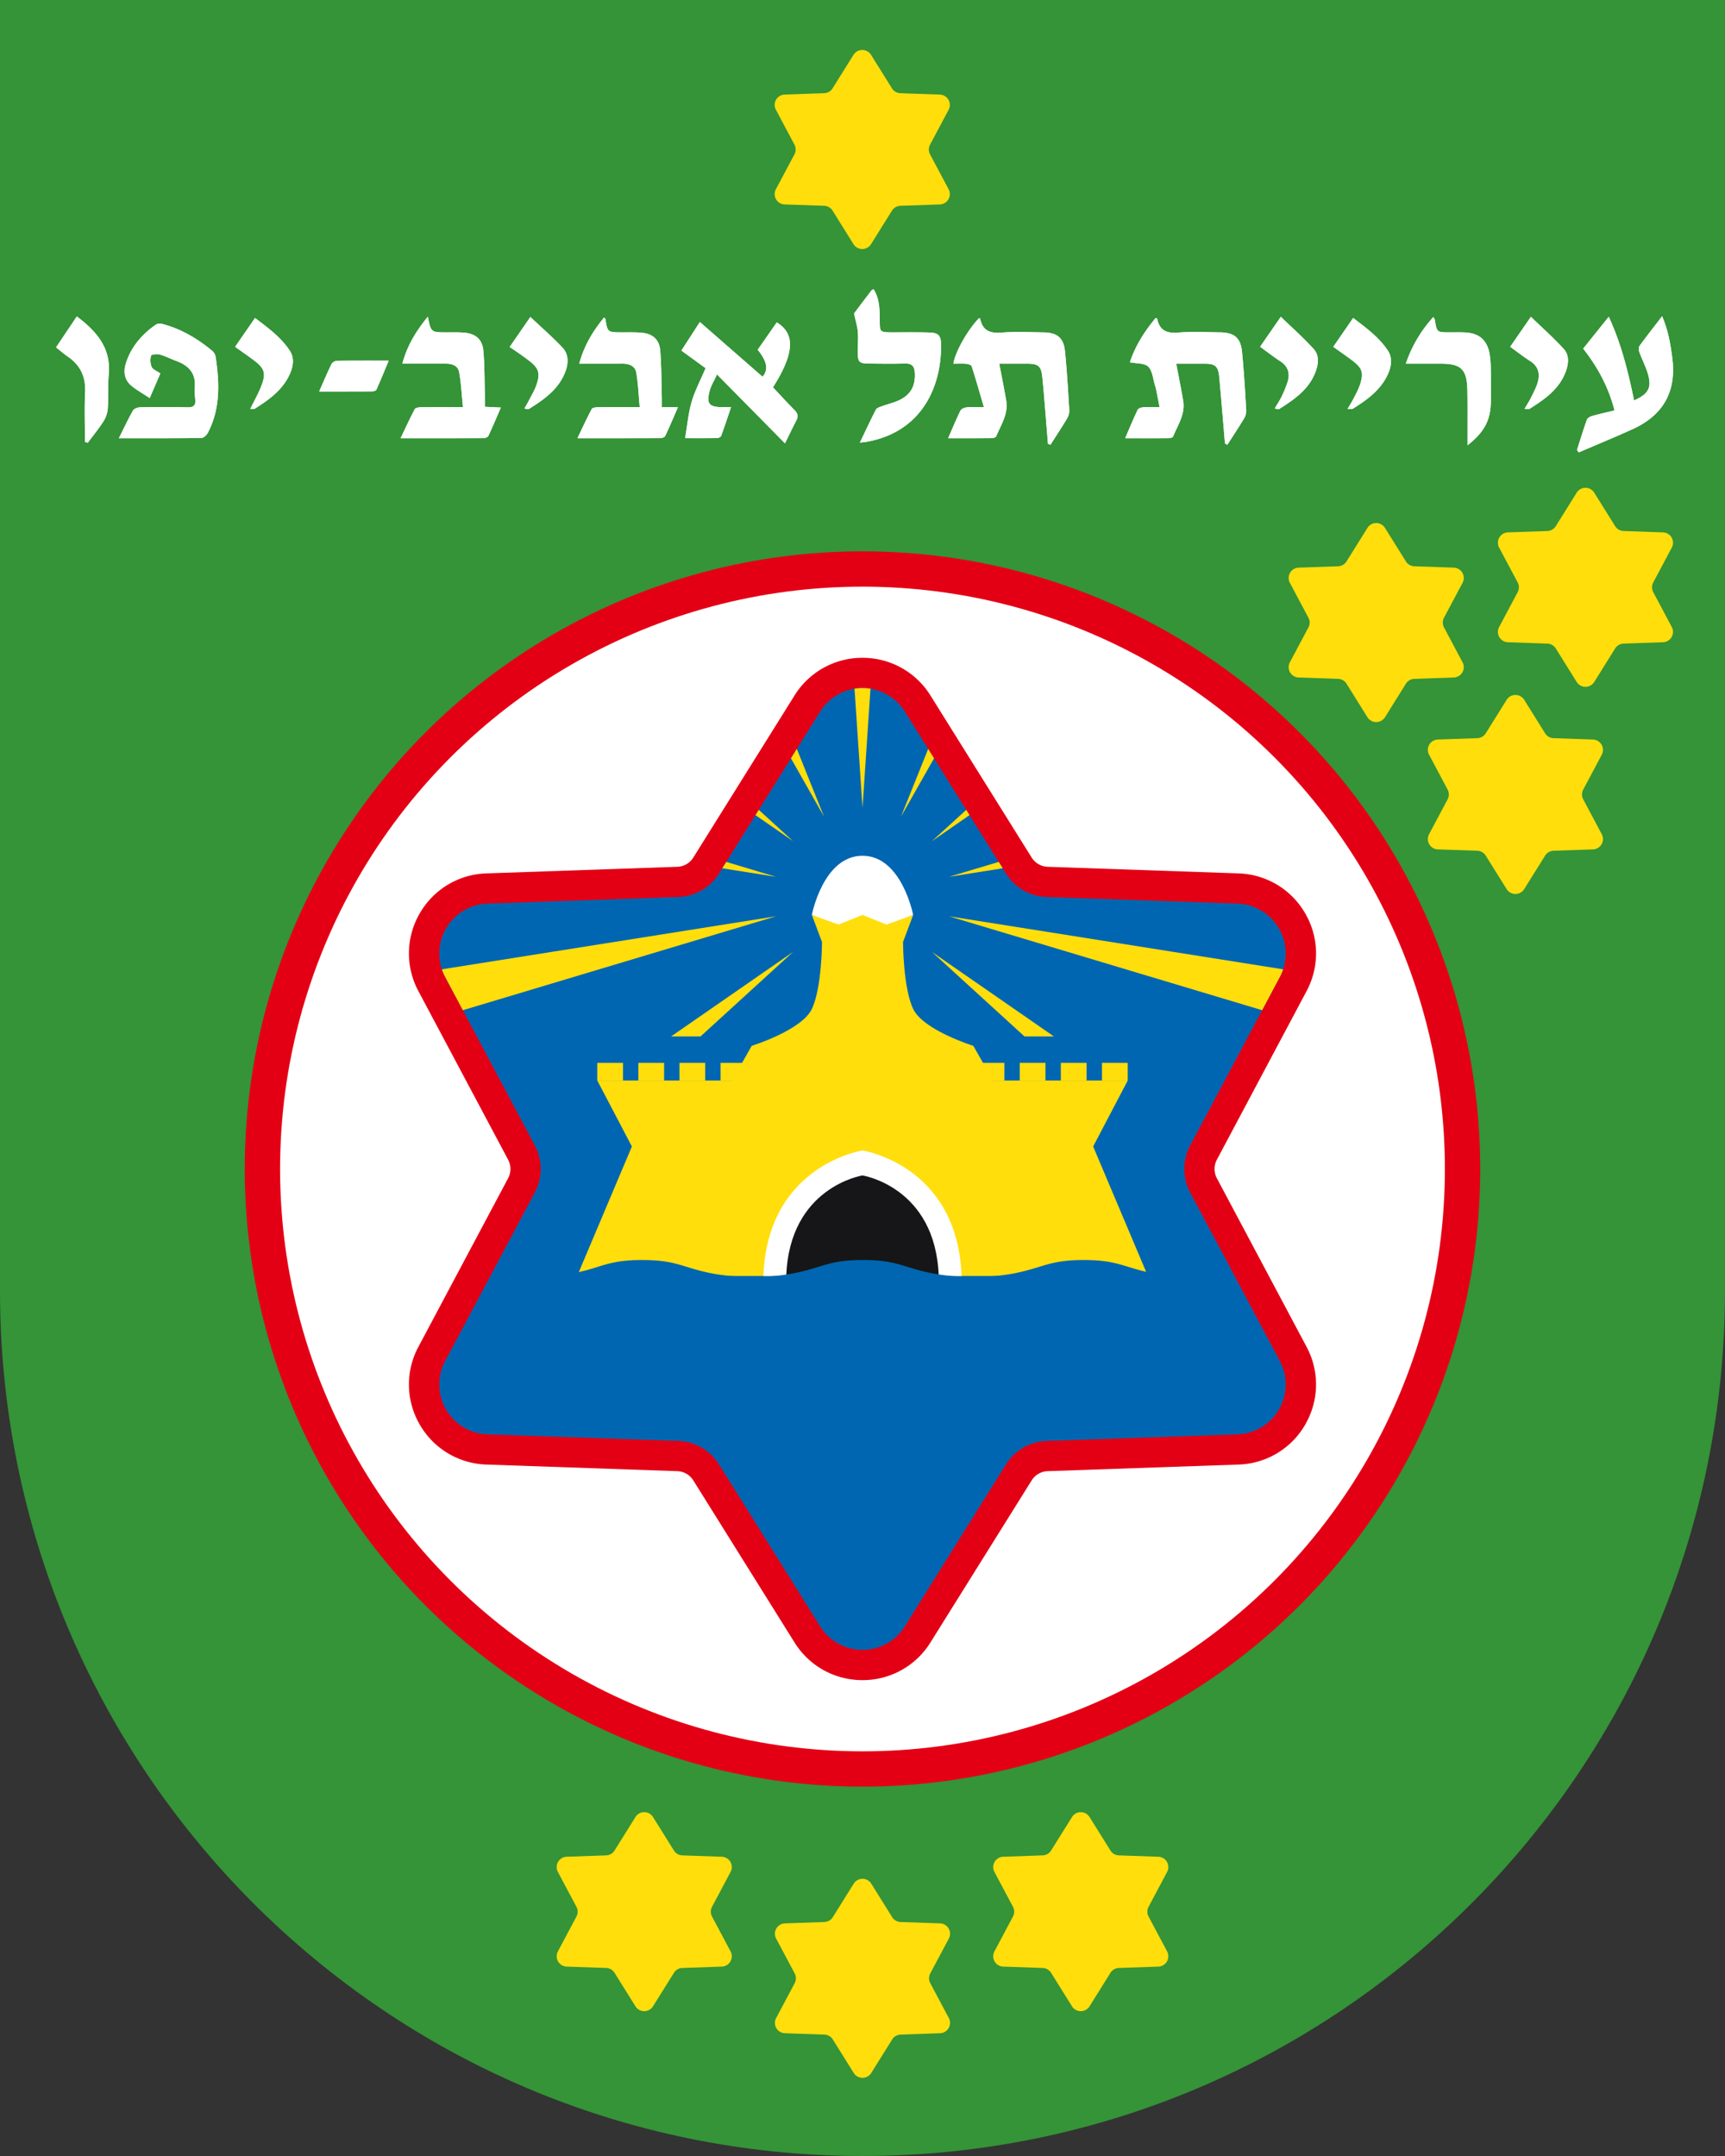 <svg version="1.1" id="Ebene_1" xmlns="http://www.w3.org/2000/svg" x="0" y="0" viewBox="0 0 56.693 70.866" style="enable-background:new 0 0 56.693 70.866" xml:space="preserve"><rect x="0" y="0" width="56.693" height="70.866" fill="#333333" stroke="none"/><style>.st1{fill:#ffde0c}.st2{fill:#e30015}.st3{fill:#fff}.st4{fill:#0066b1}</style><path d="M56.693 0H0v42.421c0 15.71 12.691 28.445 28.346 28.445s28.346-12.735 28.346-28.445V0z" style="fill:#349437"/><path class="st1" d="m49.879 19.145-.61-1.147a.34.34 0 0 1 .288-.499l1.298-.045a.34.34 0 0 0 .276-.159l.688-1.102a.34.34 0 0 1 .576 0l.688 1.102c.06.096.163.155.276.159l1.298.045a.34.34 0 0 1 .288.499l-.61 1.147a.34.34 0 0 0 0 .319l.61 1.147a.34.34 0 0 1-.288.499l-1.298.045a.34.34 0 0 0-.276.159l-.688 1.102a.34.34 0 0 1-.576 0l-.688-1.102a.338.338 0 0 0-.276-.159l-1.298-.045a.34.34 0 0 1-.288-.499l.61-1.147a.34.34 0 0 0 0-.319zM33.292 62.676l-.61-1.147a.34.34 0 0 1 .288-.499l1.298-.045a.34.34 0 0 0 .276-.159l.688-1.102a.34.34 0 0 1 .576 0l.688 1.102c.06.096.163.155.276.159l1.298.045a.34.34 0 0 1 .288.499l-.61 1.147a.34.34 0 0 0 0 .319l.61 1.147a.34.34 0 0 1-.288.499l-1.298.045a.34.34 0 0 0-.276.159l-.688 1.102a.34.34 0 0 1-.576 0l-.688-1.102a.338.338 0 0 0-.276-.159l-1.298-.045a.34.34 0 0 1-.288-.499l.61-1.147a.34.34 0 0 0 0-.319zM26.118 64.866l-.61-1.147a.34.34 0 0 1 .288-.499l1.298-.045a.34.34 0 0 0 .276-.159l.688-1.102a.34.34 0 0 1 .576 0l.688 1.102c.06.096.163.155.276.159l1.298.045a.34.34 0 0 1 .288.499l-.61 1.147a.34.34 0 0 0 0 .319l.61 1.147a.34.34 0 0 1-.288.499l-1.298.045a.34.34 0 0 0-.276.159l-.688 1.102a.34.34 0 0 1-.576 0l-.688-1.102a.338.338 0 0 0-.276-.159l-1.298-.045a.34.34 0 0 1-.288-.499l.61-1.147a.34.34 0 0 0 0-.319zM26.11 4.754l-.61-1.147a.34.34 0 0 1 .288-.499l1.298-.045a.338.338 0 0 0 .277-.159l.688-1.102a.34.34 0 0 1 .576 0l.688 1.102a.338.338 0 0 0 .276.16l1.298.045a.34.34 0 0 1 .288.499l-.61 1.147a.34.34 0 0 0 0 .319l.61 1.147a.34.34 0 0 1-.288.499l-1.298.045a.34.34 0 0 0-.276.159l-.688 1.102a.34.34 0 0 1-.576 0l-.688-1.102a.338.338 0 0 0-.276-.159l-1.298-.045a.34.34 0 0 1-.289-.5l.61-1.147a.34.34 0 0 0 0-.319zM18.945 62.676l-.61-1.147a.34.34 0 0 1 .288-.499l1.298-.045a.34.34 0 0 0 .276-.159l.688-1.102a.34.34 0 0 1 .576 0l.688 1.102c.06.096.163.155.276.159l1.298.045a.34.34 0 0 1 .288.499l-.61 1.147a.34.34 0 0 0 0 .319l.61 1.147a.34.34 0 0 1-.288.499l-1.298.045a.34.34 0 0 0-.276.159l-.688 1.102a.34.34 0 0 1-.576 0l-.688-1.102a.338.338 0 0 0-.276-.159l-1.298-.045a.34.34 0 0 1-.288-.499l.61-1.147a.34.34 0 0 0 0-.319zM43.002 20.304l-.61-1.147a.34.34 0 0 1 .288-.499l1.298-.045a.34.34 0 0 0 .276-.159l.688-1.102a.34.34 0 0 1 .576 0l.688 1.102c.06.096.163.155.276.159l1.298.045a.34.34 0 0 1 .288.499l-.61 1.147a.34.34 0 0 0 0 .319l.61 1.147a.34.34 0 0 1-.288.499l-1.298.045a.34.34 0 0 0-.276.159l-.688 1.102a.34.34 0 0 1-.576 0l-.688-1.102a.338.338 0 0 0-.276-.159l-1.298-.045a.34.34 0 0 1-.288-.499l.61-1.147a.34.34 0 0 0 0-.319zM47.577 25.954l-.61-1.147a.34.34 0 0 1 .288-.499l1.298-.045a.34.34 0 0 0 .276-.159l.688-1.102a.34.34 0 0 1 .576 0l.688 1.102c.06.096.163.155.276.159l1.298.045a.34.34 0 0 1 .288.499l-.61 1.147a.34.34 0 0 0 0 .319l.61 1.147a.34.34 0 0 1-.288.499l-1.298.045a.34.34 0 0 0-.276.159l-.688 1.102a.34.34 0 0 1-.576 0l-.688-1.102a.338.338 0 0 0-.276-.159l-1.298-.045a.34.34 0 0 1-.288-.499l.61-1.147a.34.34 0 0 0 0-.319z"/><circle class="st2" cx="28.346" cy="38.424" r="20.302"/><circle class="st3" cx="28.346" cy="38.424" r="19.141"/><path class="st2" d="M28.346 55.225c-.914 0-1.75-.463-2.234-1.239l-3.326-5.326a.647.647 0 0 0-.526-.304l-6.275-.217a2.62 2.62 0 0 1-2.19-1.315 2.618 2.618 0 0 1-.044-2.554l2.949-5.543a.646.646 0 0 0 0-.607l-2.949-5.543a2.618 2.618 0 0 1 .044-2.554 2.617 2.617 0 0 1 2.19-1.315l6.275-.217a.644.644 0 0 0 .526-.304l3.326-5.326a2.617 2.617 0 0 1 2.234-1.239 2.62 2.62 0 0 1 2.234 1.239l3.326 5.326a.647.647 0 0 0 .526.304l6.275.217c.914.032 1.732.523 2.19 1.315s.474 1.747.044 2.554l-2.949 5.543a.646.646 0 0 0 0 .607l2.949 5.543c.43.807.413 1.762-.044 2.554a2.617 2.617 0 0 1-2.19 1.315l-6.275.217a.644.644 0 0 0-.526.304l-3.326 5.326a2.617 2.617 0 0 1-2.234 1.239z"/><path class="st4" d="m17.578 37.653-2.949-5.543a1.64 1.64 0 0 1 1.391-2.409l6.275-.217a1.642 1.642 0 0 0 1.334-.77l3.326-5.326a1.64 1.64 0 0 1 2.782 0l3.326 5.326a1.64 1.64 0 0 0 1.334.77l6.275.217a1.64 1.64 0 0 1 1.391 2.409l-2.949 5.543a1.642 1.642 0 0 0 0 1.541l2.949 5.543a1.64 1.64 0 0 1-1.391 2.409l-6.275.217a1.642 1.642 0 0 0-1.334.77l-3.326 5.326a1.64 1.64 0 0 1-2.782 0l-3.326-5.326a1.64 1.64 0 0 0-1.334-.77l-6.275-.217a1.64 1.64 0 0 1-1.391-2.409l2.949-5.543a1.642 1.642 0 0 0 0-1.541z"/><path class="st3" d="M28.346 28.128c1.291 0 1.665 1.945 1.665 1.945l-1.665.737-1.665-.737s.374-1.945 1.665-1.945z"/><path class="st1" d="m35.927 37.684 1.137-2.168h-4.429l-.646-1.14s-1.643-.512-1.977-1.212c-.333-.7-.333-2.203-.333-2.203l.333-.888-.878.317-.787-.317-.787.317-.878-.317.333.888s0 1.502-.333 2.203-1.977 1.212-1.977 1.212l-.646 1.14H19.63l1.137 2.168-1.798 4.256h18.756l-1.798-4.256z"/><path class="st3" d="M28.346 37.816s-3.121.47-3.257 4.124h6.514c-.135-3.654-3.257-4.124-3.257-4.124z"/><path class="st1" d="M19.629 34.935h.846v.582h-.846zM20.98 34.935h.846v.582h-.846zM22.331 34.935h.846v.582h-.846zM23.682 34.935h.846v.582h-.846z"/><g><path class="st1" d="M32.163 34.935h.846v.582h-.846zM33.514 34.935h.846v.582h-.846zM34.865 34.935h.846v.582h-.846zM36.217 34.935h.846v.582h-.846z"/></g><path d="M28.346 38.636s-2.4.376-2.505 3.304h5.01c-.104-2.928-2.505-3.304-2.505-3.304z" style="fill:#161618"/><g><path class="st1" d="m31.864 26.793-.108-.174-1.129 1.031zM33.67 34.067h.967l-4.01-2.779zM30.505 24.616l-.893 2.225 1.086-1.916zM32.955 28.54l-.131-.21-1.634.49zM22.056 34.067h.967l3.043-2.779zM14.522 31.861c.029.084.064.167.107.249l.583 1.095 10.291-3.087-10.981 1.743zM31.19 30.118l10.291 3.087.583-1.095c.044-.082.079-.165.107-.249L31.19 30.118zM23.869 28.33l-.131.21 1.764.28zM24.937 26.619l-.108.174 1.237.857zM26.188 24.616l-.193.309 1.086 1.916zM28.609 22.637a1.651 1.651 0 0 0-.525 0l.263 3.914.262-3.914z"/></g><path class="st4" d="M17.855 41.962a6.332 6.332 0 0 0 1.771-.316c.42-.129.752-.23 1.481-.23.729 0 1.061.101 1.481.23.472.144 1.06.324 2.145.324s1.673-.18 2.145-.324c.421-.128.753-.23 1.482-.23s1.062.102 1.483.23c.472.144 1.061.324 2.146.324s1.673-.18 2.145-.324c.42-.128.753-.23 1.482-.23.73 0 1.062.102 1.483.23.41.125.908.276 1.739.314v1.985H17.855v-1.983z"/><g><path class="st3" d="m40.259 14.576.079.044c.182-.284.368-.566.542-.854a.507.507 0 0 0 .078-.27c-.038-.645-.075-1.291-.139-1.934-.046-.463-.259-.633-.735-.637-.456-.004-.915-.03-1.368.008-.382.032-.609-.079-.686-.459-.001-.007-.024-.01-.051-.019-.365.441-.672.918-.843 1.453.219.046.483.024.603.145.14.142.156.408.223.62.019.061.034.123.046.186.034.166.065.333.103.526-.213 0-.381-.007-.547.004-.062.004-.153.037-.175.083-.142.298-.268.604-.41.933.503 0 .967.002 1.431-.002.05 0 .13-.022.144-.055.156-.379.405-.736.331-1.176-.067-.399-.148-.797-.228-1.217h.938c.341.001.442.083.475.429.069.729.127 1.461.189 2.192zm-9.098-.172c.508 0 .972.002 1.436-.002.049 0 .129-.023.143-.056.156-.379.404-.736.33-1.176-.067-.399-.149-.795-.228-1.215h.917c.366.001.459.076.497.431.038.349.063.699.093 1.049l.094 1.154.082.031c.181-.285.368-.567.541-.856a.505.505 0 0 0 .077-.27c-.038-.645-.076-1.291-.139-1.934-.045-.455-.256-.628-.713-.633-.456-.006-.915-.03-1.368.007-.383.031-.63-.064-.709-.461-.001-.006-.025-.008-.039-.012-.372.385-.779 1.102-.841 1.495.145 0 .289-.008.431.004.061.005.157.04.171.082.137.429.261.863.403 1.344-.236 0-.403-.011-.567.005-.073.007-.177.05-.205.107-.142.283-.262.577-.406.906zm-5.362.168c.122-.247.242-.499.37-.746.069-.131.057-.231-.05-.339-.245-.248-.48-.506-.715-.756.703-1.106.742-1.763.125-2.134l-.626.899c.316.392.356.655.159.888l-2.06-1.8-.607.939.795.579c-.167.394-.352.741-.459 1.111-.11.38-.144.783-.214 1.189.321 0 .688.003 1.054-.003.045-.001.117-.037.131-.074.111-.302.211-.608.325-.942h-.278c-.449-.001-.541-.114-.42-.554.042-.154.131-.294.236-.522l2.234 2.265zm-21.892-.168c.936 0 1.824.004 2.712-.008.073-.001.172-.094.212-.169.416-.797.384-1.645.256-2.499a.346.346 0 0 0-.113-.198c-.485-.4-1.018-.719-1.632-.88-.068-.018-.167-.016-.22.021-.458.318-.809.726-.982 1.263-.088.274-.058.55.18.745.18.148.387.263.601.404l.349-.809c-.116-.082-.245-.127-.286-.214a.584.584 0 0 1-.019-.37c.009-.037.192-.063.28-.039.191.053.371.147.558.216.399.148.636.402.6.855-.011.134.002.271.015.406.019.193-.049.265-.254.26a35.32 35.32 0 0 0-1.561 0c-.08.001-.197.045-.232.105-.161.284-.298.58-.464.911zm47.922.387.058.079c.59-.254 1.186-.498 1.77-.764 1.001-.456 1.443-1.228 1.304-2.328-.059-.463-.137-.919-.335-1.383-.266.346-.512.658-.746.981-.034.047-.021.147.002.21.085.231.201.452.272.687.141.466.03.675-.45.89-.193-.934-.417-1.856-.832-2.751l-.84 1.047c.479.613.834 1.265 1.029 2.033-.255.062-.495.114-.731.181-.067.019-.156.067-.176.123-.118.328-.219.663-.325.995zM21.75 13.386c0-.135.002-.237 0-.339-.014-.51-.01-1.021-.052-1.529-.03-.362-.255-.552-.619-.582-.215-.018-.432-.011-.648-.012-.464-.001-.464-.001-.534-.442-.002-.012-.021-.021-.045-.045-.367.447-.659.93-.815 1.517.49 0 .953.002 1.416-.001.223-.001.421.074.459.3.062.364.076.736.113 1.131-.488 0-.926-.002-1.364.002-.073.001-.189.011-.212.056-.163.304-.306.619-.471.962.944 0 1.839.001 2.734-.003.053 0 .134-.035.153-.076.141-.3.27-.607.415-.939h-.53zm-7.69-2.976c-.388.476-.682.956-.835 1.543h1.417c.211-.001.409.063.448.28.066.371.085.749.126 1.151-.493 0-.932-.003-1.37.003-.073.001-.188.013-.212.058-.162.304-.305.618-.469.96.946 0 1.841.001 2.736-.003.052 0 .133-.036.152-.078.14-.3.268-.606.408-.927l-.525-.025c0-.13.003-.241 0-.35-.013-.494-.007-.99-.049-1.481-.033-.391-.256-.577-.648-.607-.191-.015-.384-.008-.576-.009-.498-.002-.498-.001-.603-.515zm14.009-.107c.053.249.111.43.125.614.018.23-.005.463-.002.694.003.282.051.334.337.338.408.007.817.011 1.225 0 .221-.006.3.098.312.299.026.445-.137.737-.541.919-.174.078-.362.121-.542.187-.071.026-.167.055-.196.111-.178.345-.341.698-.526 1.085.114-.015.184-.021.253-.034 1.856-.346 2.44-1.913 2.414-3.214-.005-.27-.095-.362-.364-.371-.376-.013-.753-.008-1.129-.007-.583.002-.511.014-.522-.521-.006-.31-.026-.619-.203-.898-.033.02-.058.028-.071.046-.21.273-.416.547-.57.752zm20.162 4.334c.571-.451.767-.845.767-1.486 0-.335.005-.671-.002-1.006a3.096 3.096 0 0 0-.046-.546c-.089-.43-.344-.643-.784-.669-.176-.011-.352-.005-.528-.005-.414-.001-.414 0-.482-.414-.004-.025-.025-.047-.048-.089a4.31 4.31 0 0 0-.904 1.533h1.151c.664 0 .852.183.871.848.005.184.005.367.006.551l-.001 1.283zm-45.439-.113.093.029c.17-.229.352-.45.506-.689a.933.933 0 0 0 .149-.416c.027-.381.001-.766.034-1.147.075-.857-.392-1.405-1.05-1.899l-.682 1.016c.147.116.26.217.384.302.41.281.593.658.571 1.16-.023.546-.005 1.095-.005 1.644zm14.639-4.106-.68.987c.118.08.218.146.316.215.104.074.209.148.31.226.337.259.392.417.247.825-.066.186-.173.357-.263.534-.037.073-.08.142-.123.217.046.016.061.025.076.025.023.001.052.005.07-.006.493-.306.965-.638 1.189-1.204.11-.279.129-.584-.088-.814-.327-.345-.688-.658-1.054-1.005zm24.466 3.004c.039.013.061.025.084.027.023.002.051.002.07-.01.495-.316.978-.647 1.19-1.232.091-.249.119-.529-.063-.731-.333-.369-.709-.7-1.083-1.064l-.681.986c.229.165.443.331.669.48.252.165.318.392.238.664a3.36 3.36 0 0 1-.207.506c-.062.128-.142.247-.217.374zm1.921-2.022c.223.16.435.303.637.458.319.244.37.399.242.785-.054.165-.142.319-.221.475-.052.103-.115.2-.19.327.086-.004.142.01.176-.011.471-.295.921-.617 1.156-1.145.111-.249.151-.527-.003-.761-.291-.443-.718-.751-1.142-1.077l-.655.949zm6.287 2.04c.076 0 .133.018.165-.003.497-.314.979-.646 1.191-1.231.091-.249.118-.53-.065-.731-.334-.368-.709-.699-1.083-1.062l-.681.986c.223.16.43.324.652.465.294.188.338.448.239.749-.052.158-.131.307-.206.456-.059.12-.132.232-.212.371zm-41.881.004c.059-.003.115.011.149-.01.471-.295.92-.617 1.155-1.145.11-.249.151-.527-.003-.761-.291-.443-.718-.752-1.143-1.076l-.655.948c.223.159.434.303.637.458.319.244.379.403.241.784-.096.267-.243.516-.381.802zm2.266-.576c.613 0 1.179.001 1.745-.003.047 0 .122-.026.137-.06.137-.306.263-.616.403-.951-.598 0-1.148-.003-1.698.005-.063.001-.155.052-.181.105-.139.284-.261.576-.406.904z"/><path class="st3" d="M40.259 14.576c-.062-.731-.12-1.463-.189-2.193-.033-.346-.133-.427-.475-.429h-.938c.079.421.161.818.228 1.217.074.44-.175.797-.331 1.176-.014.033-.094.054-.144.055-.464.004-.928.002-1.431.002.142-.329.268-.634.41-.933.022-.046.113-.079.175-.083.166-.011.334-.004.547-.004-.038-.194-.069-.36-.103-.526a2.019 2.019 0 0 0-.046-.186c-.068-.213-.083-.478-.223-.62-.119-.121-.384-.1-.603-.145.171-.535.478-1.012.843-1.453.026.01.049.012.051.019.077.381.304.492.686.459.453-.038.912-.012 1.368-.008.476.004.689.174.735.637.063.643.101 1.289.139 1.934a.507.507 0 0 1-.078.27c-.174.289-.36.57-.542.854l-.079-.043zM31.161 14.404c.144-.329.264-.623.404-.908.028-.057.132-.1.205-.107.164-.016.331-.005.567-.005-.142-.482-.265-.915-.403-1.344-.014-.043-.11-.077-.171-.082-.142-.012-.286-.004-.431-.004.062-.392.469-1.11.841-1.495.013.004.037.006.039.012.078.397.325.492.709.461.453-.037.912-.013 1.368-.007.458.006.668.179.713.633.063.643.101 1.289.139 1.934a.505.505 0 0 1-.077.27c-.173.29-.36.571-.541.856l-.082-.031-.094-1.154c-.029-.35-.055-.7-.093-1.049-.038-.355-.131-.43-.497-.431h-.917c.079.42.161.816.228 1.215.074.44-.174.797-.33 1.176-.014.033-.093.056-.143.056-.461.006-.925.004-1.434.004zM25.799 14.572l-2.235-2.265c-.105.228-.194.369-.236.522-.121.44-.029.553.42.554h.278c-.113.334-.213.64-.325.942-.014.037-.085.073-.131.074-.366.006-.733.003-1.054.003.07-.407.104-.809.214-1.189.107-.37.293-.717.459-1.111l-.795-.579.607-.939 2.06 1.8c.198-.233.157-.496-.159-.888l.626-.899c.616.371.578 1.028-.125 2.134.236.25.47.508.715.756.107.108.119.208.05.339-.128.247-.247.498-.369.746zM3.907 14.404c.166-.332.303-.627.463-.91.034-.061.152-.104.232-.105a35.32 35.32 0 0 1 1.561 0c.205.005.273-.066.254-.26a2.302 2.302 0 0 1-.015-.406c.036-.454-.201-.708-.6-.855-.187-.069-.367-.163-.558-.216-.088-.024-.27.002-.28.039a.59.59 0 0 0 .019.37c.041.087.17.132.286.214l-.349.809c-.214-.142-.421-.256-.601-.404-.237-.196-.268-.471-.18-.745.172-.536.523-.945.982-1.263.053-.037.152-.039.22-.021.615.161 1.147.479 1.632.88a.352.352 0 0 1 .113.198c.128.854.16 1.702-.256 2.499-.039.075-.139.168-.212.169-.887.011-1.775.007-2.711.007zM51.829 14.791c.107-.333.207-.667.326-.996.02-.056.109-.104.176-.123.236-.067.475-.119.731-.181-.195-.768-.549-1.419-1.029-2.033l.84-1.047c.414.895.639 1.816.832 2.751.48-.215.591-.424.45-.89-.071-.235-.187-.456-.272-.687-.023-.064-.036-.164-.002-.21.233-.322.48-.635.746-.981.198.464.277.919.335 1.383.139 1.1-.303 1.872-1.304 2.328-.585.266-1.18.51-1.77.764a1.139 1.139 0 0 1-.059-.078zM21.75 13.386h.53c-.145.333-.274.639-.415.939-.019.041-.101.076-.153.076-.895.005-1.791.003-2.734.003.165-.342.308-.657.471-.962.024-.044.139-.055.212-.056.438-.005.877-.002 1.364-.002-.037-.395-.051-.767-.113-1.131-.038-.226-.236-.301-.459-.3-.463.002-.926.001-1.416.001.157-.587.448-1.069.815-1.517.025.024.043.033.045.045.069.441.069.44.534.442.216.001.433-.006.648.012.364.03.589.22.619.582.042.508.038 1.019.052 1.529.003.101 0 .203 0 .339zM14.06 10.41c.105.513.105.513.603.514.192 0 .385-.006.576.009.392.03.615.216.648.607.041.492.036.987.049 1.481.003.11 0 .22 0 .35l.525.025c-.14.321-.268.627-.408.927-.019.042-.1.077-.152.078-.895.005-1.791.003-2.736.003.164-.342.307-.656.469-.96.024-.045.139-.057.212-.058.439-.005.877-.003 1.37-.003-.041-.401-.06-.78-.126-1.151-.039-.217-.237-.281-.448-.28h-1.417c.153-.586.447-1.066.835-1.542zM28.069 10.303c.154-.205.361-.479.569-.752.013-.017.039-.025.071-.046.177.279.197.588.203.898.011.534-.061.522.522.521.376-.001.753-.006 1.129.007.27.009.359.102.364.371.026 1.302-.558 2.868-2.414 3.214-.069.013-.139.019-.253.034.185-.387.348-.74.526-1.085.029-.056.126-.085.196-.111.179-.066.368-.11.542-.187.404-.181.567-.474.541-.919-.012-.2-.09-.305-.312-.299-.408.011-.817.006-1.225 0-.286-.005-.334-.056-.337-.338-.002-.232.02-.464.002-.694-.013-.184-.072-.365-.124-.614zM48.231 14.637v-1.285c0-.184-.001-.367-.006-.551-.018-.665-.207-.847-.871-.848h-1.151a4.31 4.31 0 0 1 .904-1.533c.023.042.044.064.048.089.068.414.068.413.482.414.176 0 .353-.005.528.005.44.027.695.239.784.669.037.178.043.364.046.546.007.335.002.671.002 1.006.001.643-.195 1.037-.766 1.488zM2.792 14.524c0-.548-.019-1.097.005-1.644.023-.503-.16-.88-.57-1.161-.124-.085-.237-.186-.384-.302l.682-1.016c.658.495 1.125 1.042 1.05 1.899-.034.38-.007.766-.034 1.147a.933.933 0 0 1-.149.416c-.154.239-.336.46-.506.689l-.094-.028zM17.431 10.418c.366.347.728.66 1.053 1.006.217.231.198.536.088.814-.223.566-.696.898-1.189 1.204-.018.011-.046.007-.07.006-.015-.001-.03-.009-.076-.025.043-.075.086-.145.123-.217.09-.177.197-.348.263-.534.144-.408.089-.566-.247-.825a8.78 8.78 0 0 0-.31-.226c-.097-.069-.197-.134-.316-.215l.681-.988zM41.897 13.422c.075-.128.156-.246.217-.374.078-.165.155-.332.207-.506.08-.271.014-.498-.238-.664-.226-.148-.44-.315-.669-.48l.681-.986c.375.363.75.695 1.083 1.064.182.201.154.481.063.731-.213.585-.695.916-1.19 1.232-.018.012-.047.012-.07.01-.023-.002-.045-.014-.084-.027zM43.818 11.4l.655-.949c.424.326.852.634 1.142 1.077.154.234.114.512.003.761-.235.528-.685.85-1.156 1.145-.034.021-.09.007-.176.011.074-.127.138-.224.19-.327.079-.156.167-.31.221-.475.128-.386.077-.541-.242-.785-.202-.155-.413-.298-.637-.458zM50.105 13.44c.081-.139.154-.251.214-.371.075-.149.154-.298.206-.456.099-.301.055-.561-.239-.749-.221-.141-.429-.305-.652-.465l.681-.986c.374.363.749.694 1.083 1.062.182.201.155.482.065.731-.212.585-.695.917-1.191 1.231-.035.021-.092.003-.167.003zM8.224 13.444c.138-.286.285-.535.382-.802.138-.381.078-.54-.241-.784-.204-.155-.415-.298-.638-.458l.654-.949c.426.324.852.633 1.143 1.076.154.235.114.512.003.761-.235.529-.684.85-1.155 1.145-.033.022-.089.008-.148.011zM10.49 12.868c.145-.328.267-.62.406-.904.026-.053.119-.104.181-.105.55-.008 1.1-.005 1.698-.005-.14.335-.266.646-.403.951-.015.034-.09.06-.137.06-.565.004-1.132.003-1.745.003z"/></g></svg>